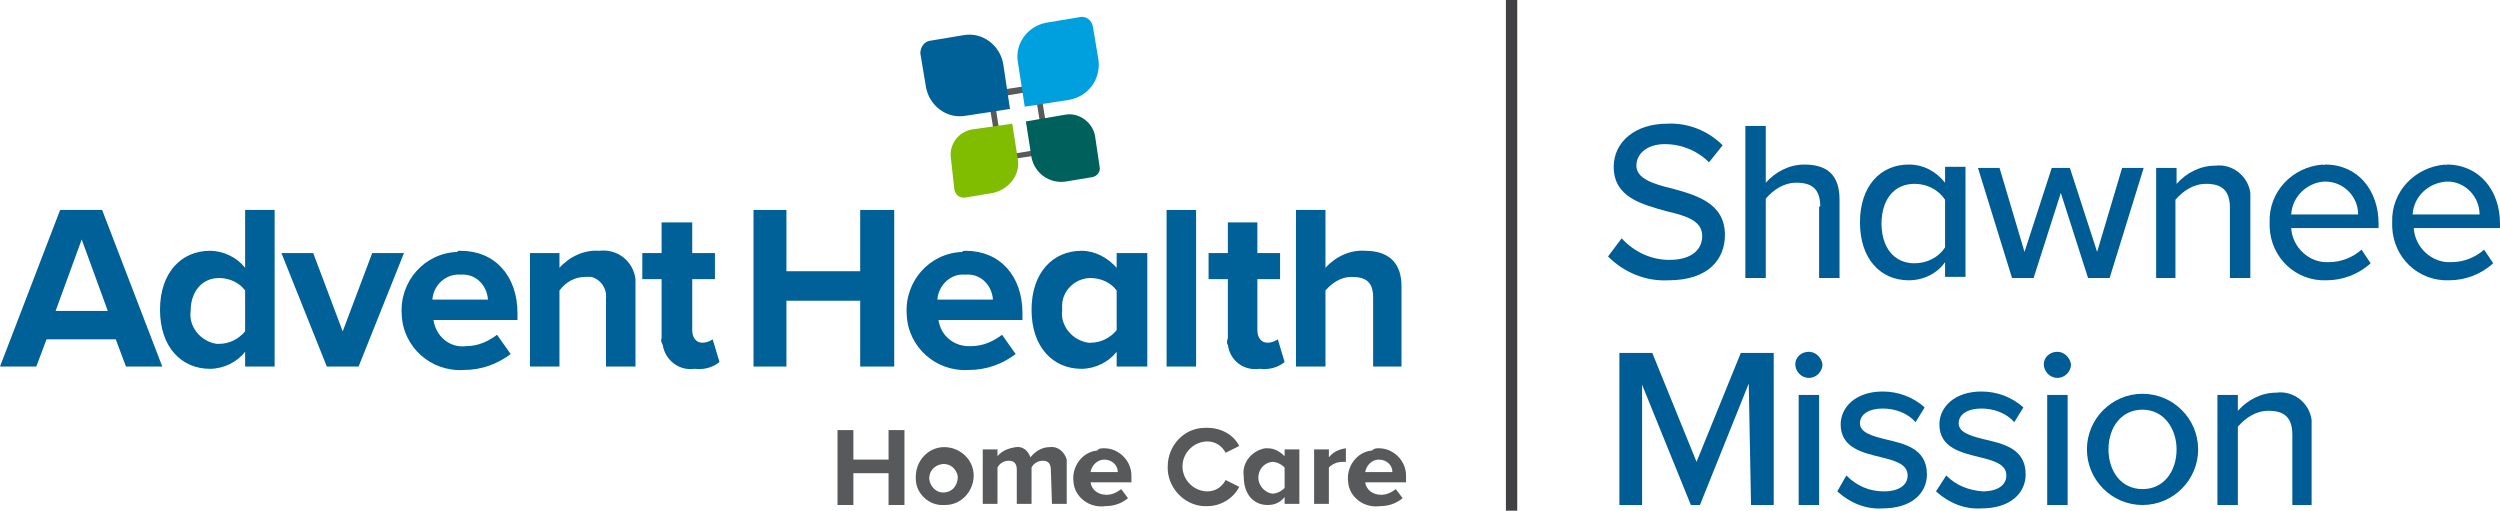 <?xml version="1.0" encoding="utf-8"?>
<!-- Generator: Adobe Illustrator 23.0.1, SVG Export Plug-In . SVG Version: 6.00 Build 0)  -->
<svg version="1.1" id="Layer_1" xmlns="http://www.w3.org/2000/svg" xmlns:xlink="http://www.w3.org/1999/xlink" x="0px" y="0px"
	 viewBox="0 0 220.3 45" style="enable-background:new 0 0 220.3 45;" xml:space="preserve">
<style type="text/css">
	.st0{fill:#FFFFFF;}
	.st1{fill:#231F20;}
	.st2{fill:#006098;}
	.st3{fill:#005C95;}
	.st4{fill:#414042;}
	.st5{fill:#58595B;}
	.st6{fill:#00A0DF;}
	.st7{fill:#80BC00;}
	.st8{fill:#00615C;}
</style>
<g>
	<g>
		<path class="st3" d="M142.9,21c1.1,1.2,2.6,1.9,4.2,1.9c2.2,0,2.9-1.1,2.9-2.1c0-1.4-1.5-1.8-3.2-2.2c-2.1-0.6-4.6-1.2-4.6-3.9
			c0-2.2,1.9-3.8,4.7-3.8c1.8-0.1,3.6,0.6,4.9,1.9l-1.2,1.5c-1-1-2.4-1.6-3.9-1.6c-1.5,0-2.5,0.8-2.5,1.9s1.4,1.6,3.1,2
			c2.2,0.6,4.7,1.3,4.7,4.1c0,2.1-1.4,4-5,4c-2,0.1-3.9-0.7-5.3-2.1L142.9,21z"/>
	</g>
	<g>
		<path class="st3" d="M160.4,18.2c0-1.6-0.8-2.1-2.1-2.1c-1.1,0-2,0.6-2.7,1.4v7h-1.8V11.1h1.8v5c0.9-1,2.1-1.6,3.4-1.6
			c2.1,0,3.1,1,3.1,3.1v6.9h-1.8V18.2z"/>
	</g>
	<g>
		<path class="st3" d="M171.4,23.1c-0.7,1-1.9,1.6-3.2,1.6c-2.5,0-4.3-1.9-4.3-5.1s1.8-5.1,4.3-5.1c1.3,0,2.4,0.6,3.2,1.6v-1.4h1.8
			v9.7h-1.8V23.1z M171.4,17.6c-0.6-0.9-1.6-1.4-2.7-1.4c-1.8,0-2.9,1.4-2.9,3.5s1.1,3.5,2.9,3.5c1.1,0,2.1-0.5,2.7-1.4V17.6z"/>
	</g>
	<g>
		<path class="st3" d="M181.6,17l-2.4,7.5h-1.9l-3-9.7h1.9l2.2,7.4l2.4-7.4h1.6l2.4,7.4l2.2-7.4h1.9l-3,9.7h-1.9L181.6,17z"/>
	</g>
	<g>
		<path class="st3" d="M196.5,18.3c0-1.6-0.8-2.1-2.1-2.1c-1.1,0-2,0.6-2.7,1.4v6.9H190v-9.7h1.8v1.4c0.9-1,2.1-1.6,3.4-1.6
			c1.5-0.2,2.9,0.9,3.1,2.4c0,0.2,0,0.5,0,0.7v6.8h-1.8L196.5,18.3z"/>
	</g>
	<g>
		<path class="st3" d="M204.9,14.5c2.9,0,4.7,2.3,4.7,5.2v0.4h-7.7c0.1,1.7,1.6,3.1,3.3,3c1.1,0,2.1-0.4,2.9-1.1l0.8,1.2
			c-1.1,1-2.5,1.5-3.9,1.5c-2.7,0.1-4.9-2-5-4.7c0-0.1,0-0.3,0-0.4c-0.1-2.7,2-4.9,4.7-5.1C204.8,14.6,204.8,14.5,204.9,14.5z
			 M201.9,18.9h5.9c0-1.6-1.3-2.9-2.9-2.9c0,0-0.1,0-0.1,0C203.3,16.1,202,17.3,201.9,18.9z"/>
	</g>
	<g>
		<path class="st3" d="M215.6,14.5c2.9,0,4.7,2.3,4.7,5.2v0.4h-7.6c0.1,1.7,1.6,3.1,3.3,3c1.1,0,2.1-0.4,2.9-1.1l0.8,1.2
			c-1.1,1-2.5,1.5-3.9,1.5c-2.7,0.1-4.9-2-5-4.7c0-0.1,0-0.3,0-0.4c-0.1-2.7,2-4.9,4.7-5.1C215.5,14.6,215.5,14.6,215.6,14.5z
			 M212.6,18.9h5.9c0-1.6-1.3-2.9-2.8-2.9c0,0-0.1,0-0.1,0C214,16.1,212.7,17.3,212.6,18.9L212.6,18.9z"/>
	</g>
	<g>
		<path class="st3" d="M154.1,33.8l-4.3,10.7h-0.8l-4.3-10.6v10.6h-2V31.1h2.9l3.9,9.6l3.9-9.6h2.9v13.4h-2L154.1,33.8z"/>
	</g>
	<g>
		<path class="st3" d="M158.2,32.1c0-0.6,0.5-1.1,1.2-1.1c0.6,0,1.1,0.5,1.2,1.1c0,0,0,0,0,0c0,0.6-0.5,1.2-1.2,1.2l0,0
			C158.7,33.3,158.2,32.7,158.2,32.1z M158.5,34.8h1.8v9.7h-1.8V34.8z"/>
	</g>
	<g>
		<path class="st3" d="M162.7,41.9c0.9,0.9,2,1.4,3.3,1.4c1.4,0,2.1-0.6,2.1-1.4c0-1-1.1-1.3-2.3-1.6c-1.6-0.4-3.6-0.8-3.6-2.9
			c0-1.5,1.3-2.9,3.7-2.9c1.4,0,2.7,0.5,3.7,1.4l-0.8,1.3c-0.7-0.8-1.8-1.2-2.9-1.2c-1.2,0-2,0.5-2,1.3s1,1.1,2.2,1.4
			c1.7,0.4,3.7,0.8,3.7,3.1c0,1.7-1.4,3-3.9,3c-1.5,0.1-2.9-0.5-4-1.5L162.7,41.9z"/>
	</g>
	<g>
		<path class="st3" d="M171.5,41.9c0.9,0.9,2,1.3,3.2,1.4c1.4,0,2.1-0.6,2.1-1.4c0-1-1.1-1.3-2.3-1.6c-1.6-0.4-3.6-0.8-3.6-2.9
			c0-1.5,1.3-2.9,3.7-2.9c1.4,0,2.7,0.5,3.7,1.4l-0.8,1.3c-0.7-0.8-1.8-1.2-2.9-1.2c-1.2,0-2,0.5-2,1.3s1,1.1,2.2,1.4
			c1.7,0.4,3.7,0.8,3.7,3.1c0,1.7-1.4,3-3.9,3c-1.5,0.1-2.9-0.5-4-1.5L171.5,41.9z"/>
	</g>
	<g>
		<path class="st3" d="M180.1,32.1c0-0.6,0.5-1.1,1.2-1.1c0.6,0,1.1,0.5,1.2,1.1c0,0,0,0,0,0c0,0.6-0.5,1.2-1.2,1.2l0,0
			C180.6,33.3,180.1,32.7,180.1,32.1z M180.4,34.8h1.8v9.7h-1.8V34.8z"/>
	</g>
	<g>
		<path class="st3" d="M183.9,39.6c0-2.7,2.2-4.9,4.9-4.9s4.9,2.2,4.9,4.9c0,0,0,0,0,0c0,2.7-2.2,4.9-4.9,4.9S183.9,42.3,183.9,39.6
			C183.9,39.6,183.9,39.6,183.9,39.6z M191.8,39.6c0-1.8-1.1-3.5-3-3.5s-3,1.6-3,3.5s1.1,3.5,3,3.5S191.8,41.5,191.8,39.6z"/>
	</g>
	<g>
		<path class="st3" d="M202,38.3c0-1.6-0.8-2.1-2.1-2.1c-1.1,0-2,0.6-2.7,1.4v6.9h-1.8v-9.7h1.8v1.4c0.9-1,2.1-1.6,3.4-1.6
			c1.5-0.2,2.9,0.9,3.1,2.4c0,0.2,0,0.5,0,0.7v6.8H202V38.3z"/>
	</g>
	<g>
		<rect x="132.7" class="st4" width="1" height="45"/>
	</g>
	<g>
		<path class="st5" d="M78.3,41.7h-3.1v2.8h-1.4v-6.6h1.4v2.6h3.1v-2.6h1.4v6.6h-1.4V41.7z"/>
	</g>
	<g>
		<path class="st5" d="M80.7,42c0-1.4,1.1-2.6,2.5-2.6c1.4,0,2.6,1.1,2.6,2.5c0,1.4-1.1,2.6-2.5,2.6c0,0,0,0-0.1,0
			c-1.3,0.1-2.5-1-2.5-2.3C80.7,42.1,80.7,42.1,80.7,42z M84.4,42c-0.1-0.7-0.7-1.2-1.4-1.1c-0.7,0.1-1.2,0.7-1.1,1.4
			c0.1,0.6,0.6,1.1,1.2,1.1C83.9,43.4,84.4,42.8,84.4,42C84.4,42.1,84.4,42.1,84.4,42z"/>
	</g>
	<g>
		<path class="st5" d="M92.6,41.4c0-0.5-0.2-0.8-0.7-0.8c-0.4,0-0.8,0.2-1,0.6v3.2h-1.3v-3c0-0.5-0.2-0.8-0.7-0.8
			c-0.4,0-0.8,0.2-1,0.6v3.2h-1.3v-4.8h1.3v0.6c0.4-0.5,1-0.7,1.6-0.8c0.6-0.1,1.1,0.3,1.3,0.9c0.4-0.5,1-0.9,1.7-0.9
			c0.7-0.1,1.3,0.4,1.5,1.1c0,0.1,0,0.3,0,0.4v3.5h-1.3L92.6,41.4z"/>
	</g>
	<g>
		<path class="st5" d="M97.3,39.5c1.3,0,2.4,1.1,2.4,2.4c0,0.1,0,0.2,0,0.3v0.3h-3.6c0.1,0.7,0.7,1.1,1.4,1.1c0.5,0,0.9-0.2,1.3-0.5
			l0.6,0.8c-0.6,0.5-1.3,0.7-2,0.7c-1.4,0.2-2.7-0.8-2.8-2.1c-0.2-1.4,0.8-2.7,2.1-2.8C96.8,39.5,97.1,39.5,97.3,39.5L97.3,39.5z
			 M96.1,41.6h2.4c0-0.6-0.5-1.1-1.2-1.1c0,0,0,0,0,0C96.7,40.5,96.2,41,96.1,41.6L96.1,41.6z"/>
	</g>
	<g>
		<path class="st5" d="M102.9,41.1c0-1.8,1.4-3.4,3.3-3.4c0.1,0,0.1,0,0.2,0c1.2,0,2.3,0.6,2.8,1.6l-1.2,0.6c-0.3-0.6-0.9-1-1.6-1
			c-1.2,0-2.2,1-2.2,2.2c0,1.2,1,2.2,2.2,2.2c0.7,0,1.3-0.4,1.6-1l1.2,0.6c-0.5,1-1.6,1.7-2.8,1.7c-1.8,0.1-3.4-1.4-3.5-3.2
			C102.9,41.2,102.9,41.2,102.9,41.1z"/>
	</g>
	<g>
		<path class="st5" d="M113.2,43.8c-0.4,0.5-0.9,0.7-1.5,0.7c-1.2,0-2.1-0.9-2.1-2.5c-0.2-1.2,0.7-2.3,1.9-2.5c0.1,0,0.2,0,0.2,0
			c0.6,0,1.1,0.3,1.5,0.7v-0.6h1.3v4.8h-1.3V43.8z M113.2,41.2c-0.3-0.3-0.7-0.5-1.1-0.5c-0.8,0.1-1.3,0.8-1.2,1.6
			c0.1,0.6,0.6,1.1,1.2,1.2c0.4,0,0.8-0.2,1.1-0.5V41.2z"/>
	</g>
	<g>
		<path class="st5" d="M115.8,39.6h1.3v0.7c0.4-0.5,0.9-0.7,1.5-0.8v1.2c-0.1,0-0.2,0-0.3,0c-0.5,0-0.9,0.2-1.2,0.5v3.2h-1.3V39.6z"
			/>
	</g>
	<g>
		<path class="st5" d="M121.5,39.5c1.3,0,2.4,1.1,2.4,2.4c0,0.1,0,0.2,0,0.3v0.3h-3.6c0.1,0.7,0.7,1.1,1.4,1.1
			c0.5,0,0.9-0.2,1.3-0.5l0.6,0.8c-0.6,0.5-1.3,0.7-2,0.7c-1.4,0.2-2.7-0.8-2.8-2.1c-0.2-1.4,0.8-2.7,2.1-2.8
			C121.1,39.5,121.3,39.5,121.5,39.5L121.5,39.5z M120.3,41.6h2.4c0-0.6-0.5-1.1-1.2-1.1c0,0,0,0,0,0
			C120.9,40.5,120.4,41,120.3,41.6L120.3,41.6z"/>
	</g>
	<g>
		<path class="st2" d="M10.2,29.9H4.1l-0.9,2.4H0l5.3-13.8H9l5.3,13.8h-3.2L10.2,29.9z M4.9,27.4h4.6l-2.3-6.3L4.9,27.4z"/>
	</g>
	<g>
		<path class="st2" d="M21.6,31c-0.7,0.9-1.9,1.5-3.1,1.5c-2.5,0-4.4-1.9-4.4-5.2s1.9-5.2,4.4-5.2c1.2,0,2.4,0.6,3.1,1.5v-5.1h2.6
			v13.8h-2.6V31z M21.6,25.6c-0.5-0.7-1.4-1.1-2.3-1.1c-1.5,0-2.5,1.2-2.5,2.9c-0.2,1.4,0.9,2.7,2.3,2.9c0.1,0,0.2,0,0.2,0
			c0.9,0,1.7-0.4,2.3-1.1V25.6z"/>
	</g>
	<g>
		<path class="st2" d="M24.8,22.3h2.8l2.6,6.9l2.6-6.9h2.8l-4,10h-2.8L24.8,22.3z"/>
	</g>
	<g>
		<path class="st2" d="M40.6,22.1c3,0,5,2.2,5,5.5v0.6h-7.4c0.2,1.4,1.4,2.5,2.9,2.3c1,0,1.9-0.4,2.7-1l1.2,1.7
			c-1.2,0.9-2.6,1.4-4.1,1.4c-2.9,0.2-5.4-2-5.5-4.9c-0.2-2.9,2-5.4,4.9-5.5C40.3,22.1,40.4,22.1,40.6,22.1L40.6,22.1z M38.1,26.4
			H43c-0.1-1.3-1.1-2.3-2.4-2.2c0,0,0,0,0,0C39.3,24.1,38.2,25.1,38.1,26.4z"/>
	</g>
	<g>
		<path class="st2" d="M53.4,26.3c0.1-0.9-0.5-1.7-1.3-1.9c-0.2,0-0.3,0-0.5,0c-0.9,0-1.7,0.4-2.3,1.2v6.7h-2.6v-10h2.6v1.3
			c0.9-1,2.2-1.6,3.5-1.5c1.6-0.2,3,0.9,3.2,2.5c0,0.2,0,0.4,0,0.7v7h-2.6V26.3z"/>
	</g>
	<g>
		<path class="st2" d="M58.3,29.8v-5.2h-1.7v-2.3h1.7v-2.7h2.7v2.7h2v2.3h-2v4.5c0,0.6,0.3,1.1,0.9,1.1c0.3,0,0.6-0.1,0.9-0.3l0.6,2
			c-0.6,0.5-1.4,0.7-2.2,0.6c-1.4,0.2-2.6-0.8-2.8-2.1C58.3,30.2,58.2,30,58.3,29.8z"/>
	</g>
	<g>
		<path class="st2" d="M75.8,26.5h-6.5v5.8h-2.9V18.5h2.9v5.4h6.5v-5.4h3v13.8h-3V26.5z"/>
	</g>
	<g>
		<path class="st2" d="M85.1,22.1c3,0,5,2.2,5,5.5v0.6h-7.4c0.2,1.4,1.4,2.4,2.9,2.3c1,0,1.9-0.4,2.7-1l1.2,1.7
			c-1.2,0.9-2.6,1.4-4.1,1.4c-2.9,0.2-5.4-2-5.5-4.9c-0.2-2.9,2-5.4,4.9-5.5C84.8,22.1,85,22.1,85.1,22.1L85.1,22.1z M82.6,26.4h4.9
			c-0.1-1.3-1.1-2.3-2.4-2.2c0,0,0,0-0.1,0C83.8,24.1,82.7,25.1,82.6,26.4z"/>
	</g>
	<g>
		<path class="st2" d="M98.4,31c-0.7,0.9-1.9,1.5-3.1,1.5c-2.5,0-4.4-1.9-4.4-5.2s1.9-5.2,4.4-5.2c1.2,0,2.3,0.6,3.1,1.5v-1.3h2.7
			v10h-2.7V31z M98.4,25.6c-0.5-0.7-1.4-1.1-2.3-1.1c-1.4,0-2.6,1.2-2.5,2.6c0,0.1,0,0.2,0,0.2c-0.2,1.4,0.9,2.7,2.3,2.9
			c0.1,0,0.2,0,0.2,0c0.9,0,1.7-0.4,2.3-1.1V25.6z"/>
	</g>
	<g>
		<path class="st2" d="M102.8,18.5h2.6v13.8h-2.6V18.5z"/>
	</g>
	<g>
		<path class="st2" d="M108.2,29.8v-5.2h-1.7v-2.3h1.7v-2.7h2.6v2.7h2v2.3h-2v4.5c0,0.6,0.3,1.1,0.9,1.1c0.3,0,0.6-0.1,0.9-0.3
			l0.6,2c-0.6,0.5-1.4,0.7-2.2,0.6c-1.4,0.2-2.6-0.7-2.8-2.1C108.1,30.3,108.1,30,108.2,29.8z"/>
	</g>
	<g>
		<path class="st2" d="M121,26.2c0-1.4-0.7-1.8-1.9-1.8c-0.9,0-1.7,0.5-2.3,1.2v6.7h-2.6V18.5h2.6v5.1c0.9-1,2.2-1.6,3.5-1.5
			c2.2,0,3.2,1.2,3.2,3.1v7.1H121V26.2z"/>
	</g>
	<g>
		<path class="st5" d="M91.2,8l0.8,5.1l-3.6,0.6l-0.8-5.1L91.2,8 M91.6,7.4L87,8.1l1,6.1l4.6-0.7C92.6,13.5,91.6,7.4,91.6,7.4z"/>
	</g>
	<g>
		<path class="st2" d="M89,9.6l-3.9,0.6c-1.7,0.3-3.2-0.9-3.5-2.5l-0.5-3c0-0.5,0.3-1,0.8-1.1l3-0.5c1.7-0.3,3.2,0.9,3.5,2.5
			c0,0,0,0,0,0L89,9.6z"/>
	</g>
	<g>
		<path class="st6" d="M94.2,8.8l-3.9,0.6l-0.6-3.9c-0.3-1.7,0.9-3.2,2.5-3.5c0,0,0,0,0,0l3-0.5c0.5-0.1,1,0.3,1.1,0.8c0,0,0,0,0,0
			l0.5,3C97,7,95.9,8.5,94.2,8.8z"/>
	</g>
	<g>
		<path class="st7" d="M87.5,17l-2.4,0.4c-0.5,0.1-0.9-0.2-1-0.7c0,0,0,0,0,0L83.8,14c-0.2-1.2,0.6-2.4,1.9-2.6l3.5-0.5l0.5,3.2
			C89.9,15.4,88.9,16.7,87.5,17z"/>
	</g>
	<g>
		<path class="st8" d="M96.3,15.6L93.9,16c-1.4,0.2-2.7-0.7-3-2.1c0,0,0,0,0,0l-0.5-3.2l3.5-0.6c1.2-0.2,2.4,0.7,2.6,1.9l0.4,2.7
			C97,15.1,96.7,15.5,96.3,15.6z"/>
	</g>
</g>
</svg>
